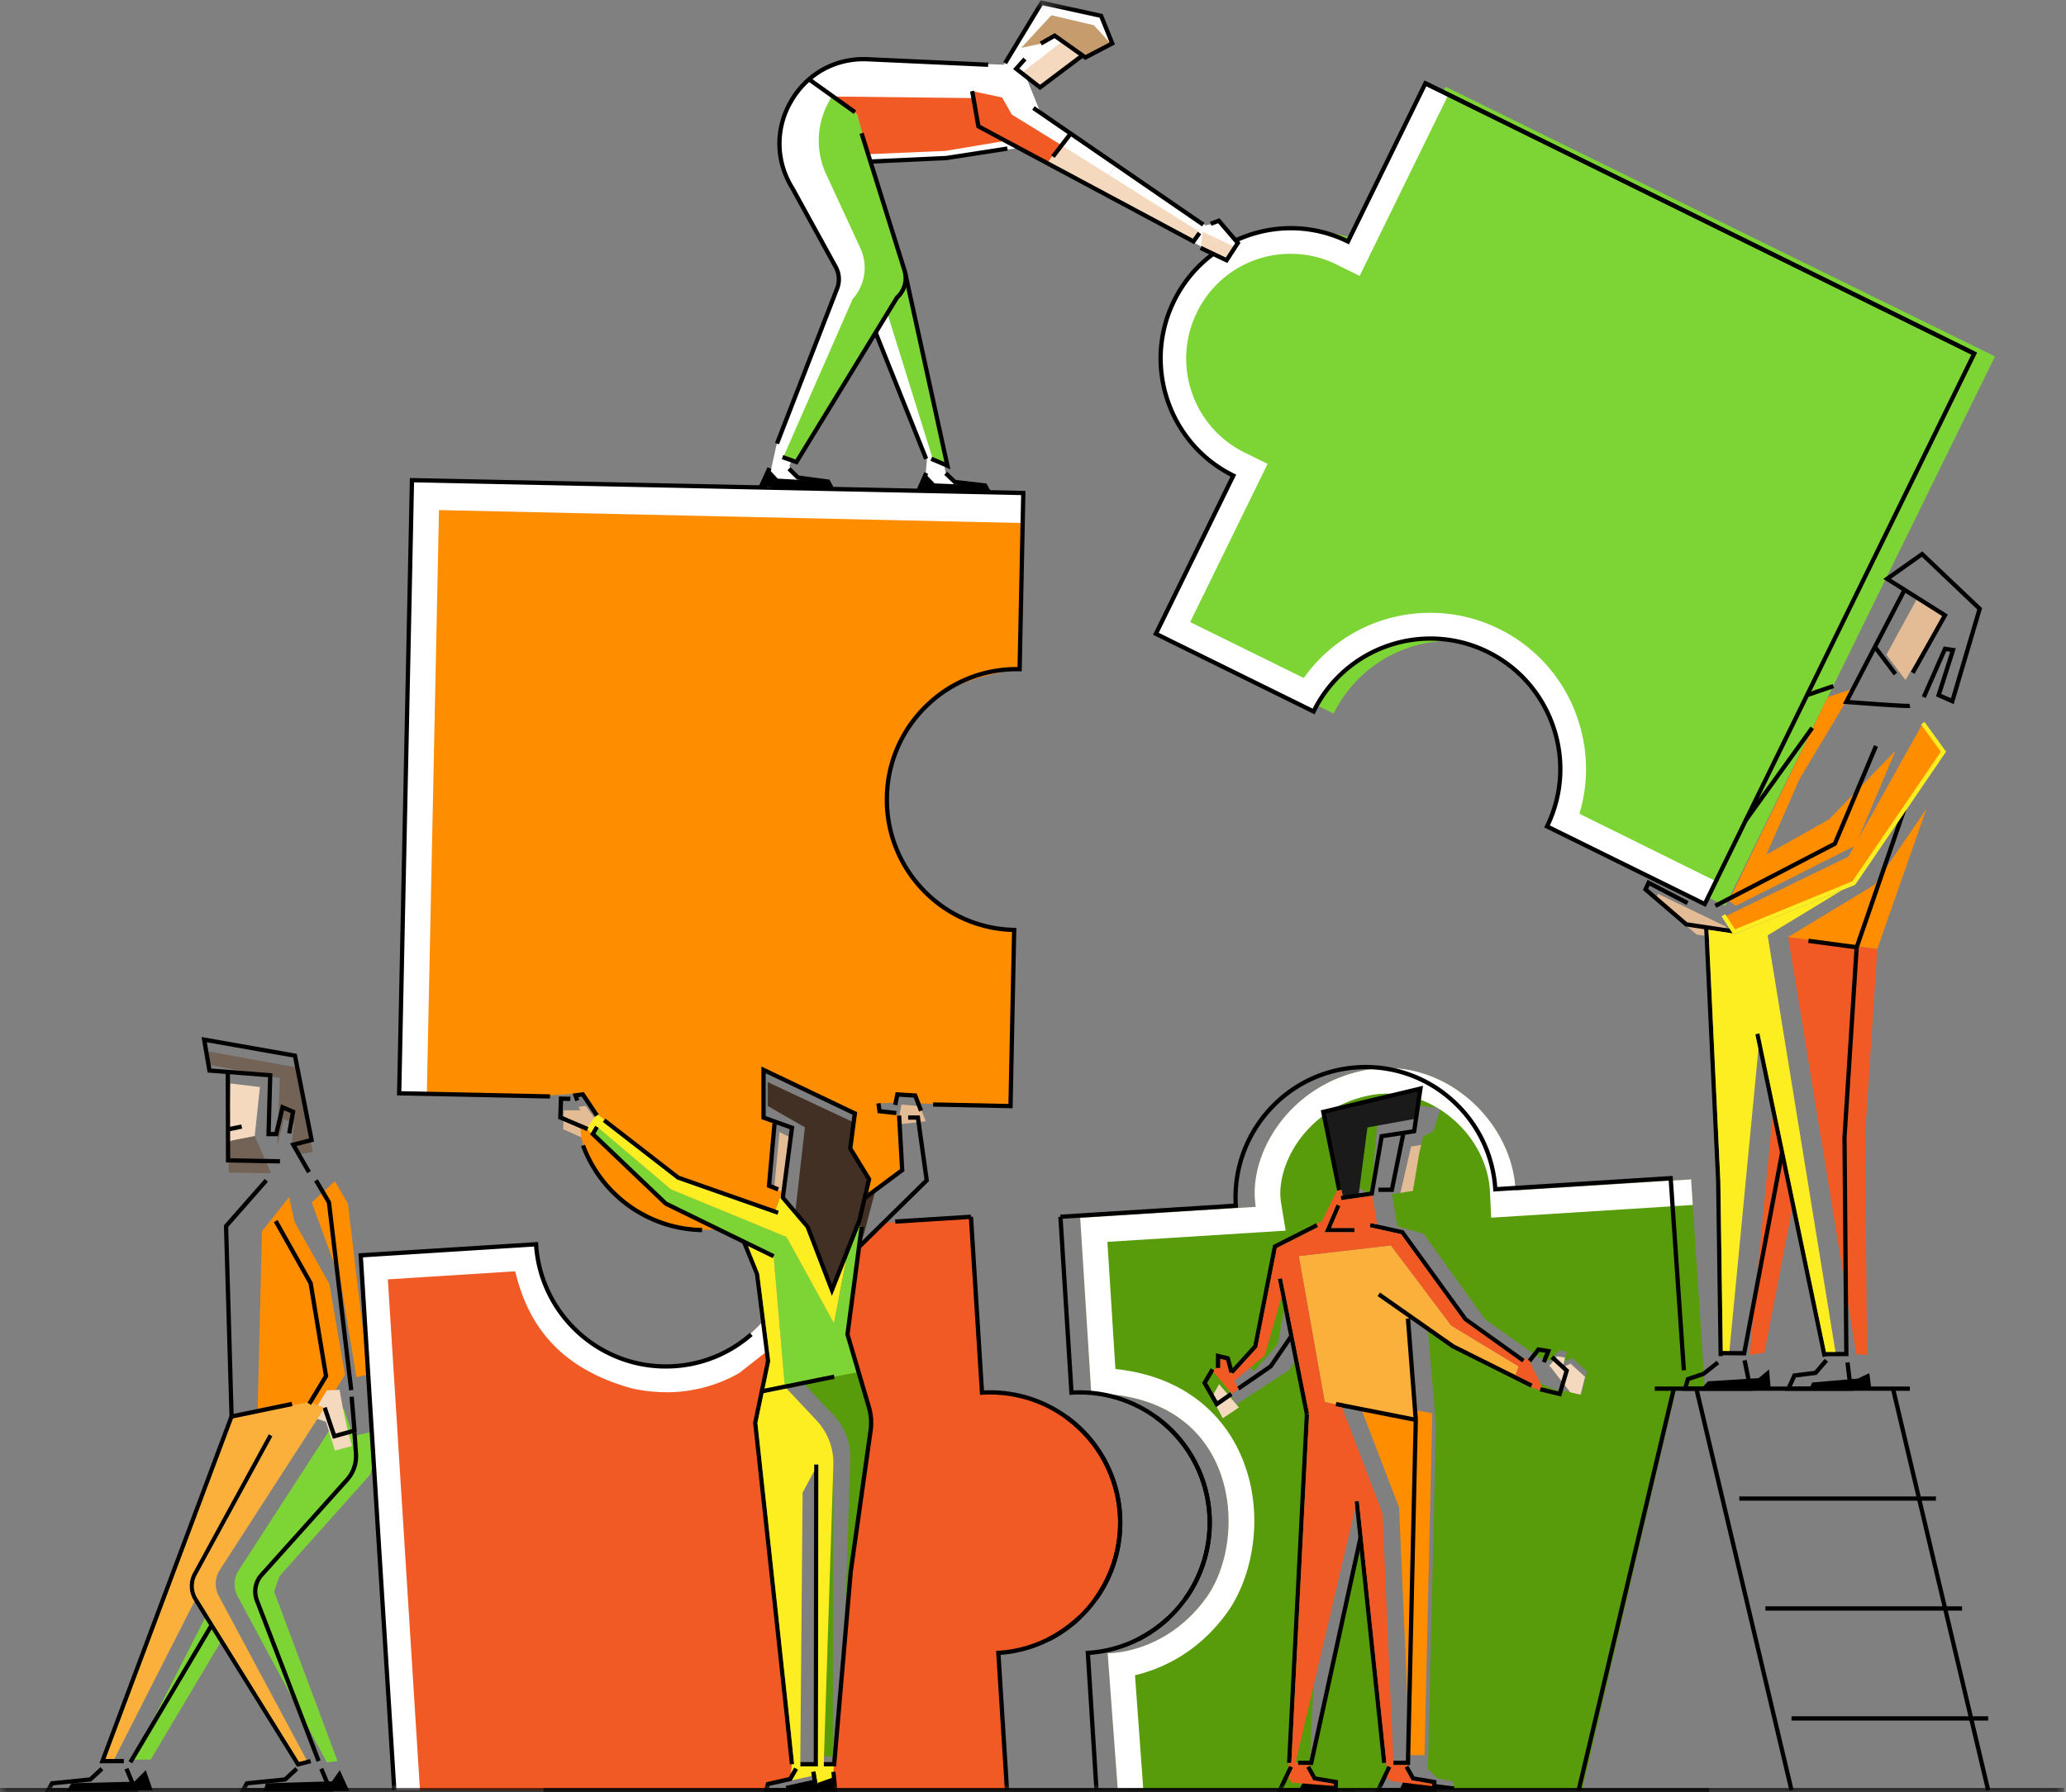 <svg xmlns="http://www.w3.org/2000/svg" xmlns:xlink="http://www.w3.org/1999/xlink" width="121" height="105" viewBox="0 0 121 105">
    <rect x="0" y="0" width="121" height="105" fill="#808080" stroke="none"/>
    <defs>
        <path id="a" d="M16.897.153c-4.533.855-6.986 4.945-6.481 7.955L.159 8.744l-.127.008.008.123.648 10.088c2.156 0 3.818.512 5.06 1.336a6.434 6.434 0 0 1 1.508 1.38c1.176 1.479 1.625 3.363 1.54 5.136a8.571 8.571 0 0 1-.068.75c-.17 1.268-.614 2.437-1.256 3.303-.021.03-.044.059-.066.088a8.343 8.343 0 0 1-.979 1.086 7.743 7.743 0 0 1-1.814 1.263c-1.608.805-2.957.77-2.957.77l.591 7.847.006.075h10.984l.015-.075.023-.105.112-.53.104-.487.072-.341.065-.308.992-19.766-.023-.166-.001-.009-.074-.522-.78-3.838-.034-.17-.1.146-1.228 1.784-1.798 1.149-.436.278-.925.59-.606-1.28-.01-.02.09-.118.363-.482.055-.073.12-.16.137-.18.136-.415.259.031.072.145.013.025.146.295.21.174.046.039.07.058 1.395-1.56 1.058-5.64 2.424-1.3.324-.175.89-1.778.105-.21.123.07h.002l.586.334.38-4.226 2.163-.993 1.294.153.094.01.024.003.133.016.032.004-.025.078-.037.117-.362 1.141-.465.223-.146.07-.002.007-.236 1.019-.367 2.154-.82.124-.284.043-.132.02.027.16.287 1.67.006.036 1.55.438 3.64 4.988 3.18 2.208.263.074.295.081.132.037.48-.603.474.077-.12.578.17-.081.28-.134.872.784-.35 1.359-1.012-.228-.013-.026-.205.02-.068.006-.471-.165-.156-.055-.112-.04-.169-.097-1.492-.869-1.5-.872-2.098-1.221-1.437-.837-.293-.17-.103-.06.01.116.01.122.487 5.743.004.055v.001l.014.163.01.123.007.076-.459 19.464v.029l-.006.14-.005.123-.002.049-.007.187.306.276.189.171.105.096.917.187.014.275.006.098.001.025.003.05h7.594l.018-.075 5.479-23.006.015-.062.006-.025.97-.082.15-.013.048-.004.485-.042.074-.006-.004-.048-.001-.028-.008-.117-.001-.01-.054-.81-.642-9.67-.099-1.488-10.383.644C25.602 3.441 22.201.03 18.206.03c-.43 0-.868.04-1.31.123"/>
        <path id="c" d="M.065.137v.001l.995 1.728.076.132.397-.034.362-.03L.277.13.241.091.13.064z"/>
        <path id="e" d="M2.456.254l-.854 3.618L.03 5.466l.18.332.075.138 1.618-1.382.977-1.725.087-.154-.47-2.594z"/>
        <path id="g" d="M2.205.014l.24 3.037-2.36 2.892L.03 6.96 2.997 3.41 2.652.014z"/>
        <path id="i" d="M.04.985l3.527 2.264-.654 1.907.482.065-.863 2.44.821.326L4.997 2.99 1.537.032z"/>
        <path id="k" d="M.002 2.748l3.936.232L1.684.1l-.172-.07z"/>
        <path id="m" d="M0 105h120.987V.022H0z"/>
    </defs>
    <g fill="none" fill-rule="evenodd">
        <g transform="translate(62.907 62)">
            <mask id="b" fill="#fff">
                <use xlink:href="#a"/>
            </mask>
            <path d="M16.897.153c-4.533.855-6.986 4.945-6.481 7.955L.159 8.744l-.127.008.008.123.648 10.088c2.156 0 3.818.512 5.06 1.336a6.434 6.434 0 0 1 1.508 1.38c1.176 1.479 1.625 3.363 1.54 5.136a8.571 8.571 0 0 1-.068.75c-.17 1.268-.614 2.437-1.256 3.303-.021.03-.044.059-.066.088a8.343 8.343 0 0 1-.979 1.086 7.743 7.743 0 0 1-1.814 1.263c-1.608.805-2.957.77-2.957.77l.591 7.847.006.075h10.984l.015-.075.023-.105.112-.53.104-.487.072-.341.065-.308.992-19.766-.023-.166-.001-.009-.074-.522-.78-3.838-.034-.17-.1.146-1.228 1.784-1.798 1.149-.436.278-.925.59-.606-1.28-.01-.02.09-.118.363-.482.055-.073.12-.16.137-.18.136-.415.259.031.072.145.013.025.146.295.21.174.046.039.07.058 1.395-1.56 1.058-5.64 2.424-1.3.324-.175.89-1.778.105-.21.123.07h.002l.586.334.38-4.226 2.163-.993 1.294.153.094.01.024.003.133.016.032.004-.025.078-.037.117-.362 1.141-.465.223-.146.07-.002.007-.236 1.019-.367 2.154-.82.124-.284.043-.132.02.027.16.287 1.67.006.036 1.55.438 3.64 4.988 3.18 2.208.263.074.295.081.132.037.48-.603.474.077-.12.578.17-.081.28-.134.872.784-.35 1.359-1.012-.228-.013-.026-.205.02-.068.006-.471-.165-.156-.055-.112-.04-.169-.097-1.492-.869-1.5-.872-2.098-1.221-1.437-.837-.293-.17-.103-.06.01.116.01.122.487 5.743.004.055v.001l.014.163.01.123.007.076-.459 19.464v.029l-.006.14-.005.123-.002.049-.007.187.306.276.189.171.105.096.917.187.014.275.006.098.001.025.003.05h7.594l.018-.075 5.479-23.006.015-.062.006-.025.97-.082.15-.013.048-.004.485-.042.074-.006-.004-.048-.001-.028-.008-.117-.001-.01-.054-.81-.642-9.67-.099-1.488-10.383.644C25.602 3.441 22.201.03 18.206.03c-.43 0-.868.04-1.31.123" mask="url(#b)"/>
        </g>
        <path fill="#F4D9BF" d="M83.112 68.186l.232-1.011-.067.032zM92.065 81.69l-.578.057.013.026.991.224.342-1.34-.853-.772-.441.212.118-.57-.464-.076-.47.595.083.023z"/>
        <path fill="#E3BB94" d="M82.645 67.163l-.726 3.146.726-.094.467-2.03.165-.978.067-.032.028-.122z"/>
        <g transform="translate(89.907 79)">
            <mask id="d" fill="#fff">
                <use xlink:href="#c"/>
            </mask>
            <path d="M.065.137v.001l.995 1.728.076.132.397-.034.362-.03L.277.13.241.091.13.064z" mask="url(#d)"/>
        </g>
        <path fill="#589B0B" d="M99.844 81.348l-.072.006-.481.042-.047.004-.15.013-.96.083-.006.025-.014.062-5.426 23.167-.018.075h-7.52l-.002-.05-.002-.025-.005-.099-.015-.276-.907-.19-.105-.095-.186-.172-.303-.279.007-.188.001-.049.005-.125.006-.14v-.03l.455-19.6-.007-.076-.01-.124-.014-.164-.004-.057-.482-5.783-.01-.122-.01-.118.102.06.29.172 1.423.843 2.078 1.23 1.485.878 1.478.875.166.098.112.04.154.055.466.166.068-.007.203-.02.013.027 1.002.23.346-1.37-.864-.788-.276.135-.169.082.12-.583-.47-.077-.476.607-.13-.037-.292-.082-.26-.074-3.15-2.224-3.605-5.022-1.534-.442-.006-.037-.285-1.682-.026-.16.13-.02.282-.043.812-.125.364-2.17.233-1.025.002-.007.145-.071.46-.225.358-1.148.037-.119.025-.078-.032-.004-.132-.016-.024-.003-.092-.01-1.282-.155-2.142 1.001-.376 4.255-.58-.335-.002-.001-.122-.07-.104.211-.881 1.79-.321.176-2.4 1.31-1.048 5.679-1.382 1.572-.07-.06-.045-.038-.208-.176-.144-.297-.013-.025-.071-.146-.257-.03-.135.416-.135.182-.119.16-.055.074-.36.486-.087.119.01.02.6 1.29.915-.595.432-.28 1.78-1.157 1.217-1.797.098-.147.034.172.773 3.864.072.526.001.009.023.167-.982 19.905-.064.31-.072.344-.102.49-.112.534-.022.105-.015.075H65.463l-.006-.075-.585-7.902s1.336.036 2.928-.775a7.664 7.664 0 0 0 1.796-1.272 8.343 8.343 0 0 0 1.035-1.182c.636-.872 1.075-2.05 1.243-3.326.034-.248.056-.501.068-.755.085-1.786-.36-3.684-1.525-5.172a6.429 6.429 0 0 0-1.493-1.39c-1.23-.83-2.876-1.346-5.011-1.346l-.641-10.158-.008-.124.125-.008 10.157-.641c-.5-3.031 1.929-7.15 6.418-8.01 4.49-.861 8.602 2.907 8.798 7.05l10.282-.648.098 1.499.636 9.736.053.817v.01l.008.118.002.028.003.049z"/>
        <path fill="#FFF" d="M66.957 104.782l-.483-6.642c1.458-.344 3.635-1.251 5.372-3.638 1.624-2.232 2.354-6.288.607-9.721-.803-1.577-2.759-4.122-7.126-4.58l-.47-7.45 10.441-.658-.27-1.638c-.353-2.142 1.462-5.57 5.22-6.292a5.413 5.413 0 0 1 1.013-.096c3.052 0 5.856 2.684 6.001 5.743l.072 1.524 11.808-.744-.098-1.499-10.282.648c-.196-4.143-4.308-7.911-8.798-7.05-4.489.86-6.917 4.979-6.418 8.01l-10.282.648.649 10.283c8.654 0 9.28 8.47 6.719 11.989-2.415 3.318-5.76 3.229-5.76 3.229l.591 7.978 1.494-.044z"/>
        <path fill="#7DD435" d="M91.794 48.523l9.248 4.541 15.801-32.184-32.18-15.803-4.541 9.25a7.624 7.624 0 0 0-6.72 13.687l-4.54 9.248 9.247 4.54a7.623 7.623 0 1 1 13.685 6.721"/>
        <path fill="#7DD435" d="M116.843 20.88L84.663 5.077l32.18 15.803zM16.366 92.34l-.311.897 3.717 9.935-.13.015-.327.035-.176.02-.073-.138-5.15-9.59a1.493 1.493 0 0 1 .062-1.518l6.06-9.356.087-.134.548 1.614.84-.175.305-.063.01.102.001.007.131 1.32-.27 1.063-5.324 5.967zM13.498 95.224l-.072.121-4.6 7.736H7.774l.017-.034 4.698-9.205.066-.13z"/>
        <path fill="#000" d="M4.18 104.469c.051-.006 3.688-.094 3.688-.094l.67-.673.404 1.173-5.03.042.268-.448zM15.568 104.472c.068 0 3.874-.118 3.874-.118l.458-.652.556 1.215h-5.008l.12-.445zM48.95 104.875h-2.834l-.053-.125-.01-.022-.044-.103.08-.017 1.426-.31 1.176-.254.122-.027.117.733zM50.06 104.875h-1.032v-.429l.834-.291.042-.015.13.61zM79.415 104.64l-.03.11-.046.172h-3.3l.054-.097.041-.075.355-.639.044-.08c.004 0 .04.046.087.107.09.118.217.292.217.292l2.453.2.125.01zM85.184 104.657l-.029.093-.007.026-.014.044-3.175.055.057-.125.31-.672.067.051.277.214 2.389.298.082.01zM100.032 80.921l2.963-.187.615-.51.086 1.075H99.69zM106.134 80.99l2.669-.229.678-.32.117.919-3.648.035z"/>
        <path fill="#F15A24" d="M105.557 67.715l-.038.195-2.18 11.333-.869.134.018-.184 1.7-17.647.05-.522 1.292 6.556zM109.235 66.396l.11 12.976-.626-.043-.013-.08-3.979-24.355 2.397.32 2.7.361.125.017z"/>
        <path fill="#FF8D00" d="M112.826 47.387l-.041.118-.12.337-2.716 7.75-.125-.017-2.7-.361-2.397-.32 4.371-2.647.686-.415 2.7-3.945.268-.393zM101.662 53.064l7.007-3.526 2.347-5.562L107.123 48l-3.67 2.065 1.946-4.443 3.184-5.303-1.542.527-5.787 11.919zM18.259 70.441l1.356-1.242.762 1.305 1.19 10.008-.69.172-.924-5.603zM20.205 80.536l-1.035 1.658-.043.008-.898.164-3.147.57.003-.128.259-10.684 1.59-1.996.322 1.468 2.03 3.607z"/>
        <g transform="translate(72.907 76)">
            <mask id="f" fill="#fff">
                <use xlink:href="#e"/>
            </mask>
            <path d="M2.456.254l-.854 3.618L.03 5.466l.18.332.075.138 1.618-1.382.977-1.725.087-.154-.47-2.594z" mask="url(#f)"/>
        </g>
        <g>
            <path fill="#FF8D00" d="M80.654 89.708l-.084.386-2.803 12.725h-.917l3.496-14.835.087-.37z"/>
            <path fill="#FF8D00" d="M83.886 82.791l-.002.083-.005.199-.447 19.578v.029l-.004.14h-.854l-.634-14.507-2.368-6.167-.044-.114-.01-.024 3.7.663.536.097.101.018z"/>
            <path fill="#589B0B" d="M52.011 82.84l-.008.067-1.126 8.363-.027.327v.008l-.94 11.329-.086-.005-.585-.03h-.001v-.027l.004-.099L49.8 85.5a3.63 3.63 0 0 0-.991-2.61l-1.746-1.846-.1-.107 2.887-.573 1.303-.258.123-.025.378 1.277.13.437.04.189.187.856z"/>
            <path fill="#589B0B" d="M48.801 85.609l-.026 17.29h-.91v-.126L48 87.103l.675-1.261z"/>
        </g>
        <g transform="translate(51.907 66)">
            <mask id="h" fill="#fff">
                <use xlink:href="#g"/>
            </mask>
            <path d="M2.205.014l.24 3.037-2.36 2.892L.03 6.96 2.997 3.41 2.652.014z" mask="url(#h)"/>
        </g>
        <path d="M104.907 100h11v-1h-11zM104.907 95h11v-1h-11zM101.907 88h11v-1h-11zM96.907 82h15v-1h-15z"/>
        <g>
            <path fill="#E3BB94" d="M111.597 39.836l2.27-3.82-1.567-.99-1.82 3.329zM45.287 70.185l.364-3.87.603.306-.426 3.781z"/>
            <path fill="#F4D9BF" d="M13.39 66.856l1.528-.299.304-2.876-1.73-.209z"/>
            <path fill="#E3BB94" d="M97.105 52.363l3.97 1.914.47.809-2.182-.34-2.404-2.065z"/>
            <path fill="#F4D9BF" d="M72.56 82.45l-.032.022-.913.613-.65-1.22.047-.083.079-.141.309-.552.052.062.035.04z"/>
            <path fill="#E3BB94" d="M35.146 65.94l-.113.159-.428.606-.057.08-.037.052-.308-.138-1.219-.548.039-1.109h.98l-.127-.194.428-.062zM52.595 65.871c-.006 0 .196-1.163.196-1.163l1.078.086.352.892-1.626.185z"/>
            <path fill="#F4D9BF" d="M20.609 84.715l-.123.032-.869.232-.527-1.686-.738-.258-.123-.044.906-1.539.166-.006.54-.024.05-.002a30.73 30.73 0 0 0 .685 3.174l.033.12"/>
            <path fill="#736357" d="M14.918 66.557l.962 2.176-2.484-.045-.006-1.744.219-.133zM17.375 67.645l-.293-.65.143-1.18-.6-.256-.392 1.573.157-3.973-4.267-.805-.137-.8 5.358.977.975 4.953z"/>
            <path fill="#423024" d="M47.56 72.604l-1.027-1.203.607-5.362-2.178-1.245v-1.403l5.336 2.502-.216 2.04 1.157 1.916-.644 2.452-1.568 3.996z"/>
        </g>
        <g transform="translate(111.907 33)">
            <mask id="j" fill="#fff">
                <use xlink:href="#i"/>
            </mask>
            <path d="M.04.985l3.527 2.264-.654 1.907.482.065-.863 2.44.821.326L4.997 2.99 1.537.032z" mask="url(#j)"/>
        </g>
        <g transform="translate(108.907 38)">
            <mask id="l" fill="#fff">
                <use xlink:href="#k"/>
            </mask>
            <path d="M.002 2.748l3.936.232L1.684.1l-.172-.07z" mask="url(#l)"/>
        </g>
        <g transform="translate(-.093)">
            <path fill="#FBB03B" d="M89.037 80.049l-.179.512-.042.12-.969-.484-2.65-1.323-2.33-1.633-.292-.205.002.033.01.127.002.046.418 5.808.005.055-.031-.006-.102-.02-.538-.107.002.012.013.121-3.705-.765-.322-.066-.65-.135-1.52-8.555 5.396-.624 3.53 4.691z"/>
            <path fill="#FF8D00" d="M101.08 53.714l7.262-3.527 4.365-7.821 1.208 1.672-5.246 7.69-7.009 2.868z"/>
            <path fill="#7DD435" d="M50.562 71.862l-.129.98-.027.2-.68 5.142.652 2.192-.124.024-1.305.252-2.888.586-.011-.126-.648-7.517-1.569-.767-.167-.081-1.488-.728h-.001l-3.129-1.53-4.24-4.06.25-.422.003.001.094.08 4.232 3.59 6.765 2.786 2.783 5.052.728-3.745.063-.325.505-1.44.003-.008.074-.211.008.002.113.034.129.039h.002z"/>
            <path fill="#F15A24" d="M46.476 103.354l-.067.545-.04.318-1.298.297-.028.093-.036.12-.006.023-.037.125H23.187l-.008-.125-1.961-31.208 10.27-.65c.477 3.114 1.647 5.8 6.03 6.995 2.18.443 4.47.065 6.53-1.764.211-.186.42-.388.624-.606l.037-.038.364 2.208-.345 1.693-.023.112-.378 1.856 2.15 20.006zM65.684 89.51a8.016 8.016 0 0 1-.773 3.084c-.188.394-.41.757-.657 1.093a7.242 7.242 0 0 1-.981 1.082 8.418 8.418 0 0 1-1.807 1.24c-1.099.562-2.18.823-2.902.823l.497 7.918.008.125H49.01l-.013-.125-.096-.956.018-.315.006-.094.007-.14 1.019-11.264v-.008l1.163-8.706-.009-.046-.178-.929-.17-.63-.96-3.546.609-4.994.038-.04.096-.1 1.293-1.341.192-.014.502-.036 4.362-.31v.005l.009.124.708 10.174s2.393-.463 4.945 1.434c.188.139.376.29.565.457a7.5 7.5 0 0 1 2.568 6.034"/>
            <path fill="#FF8D00" d="M59.954 28.922l-.024 1.717-.121 8.564c-.364.052-.716.11-1.057.177-.83.162-1.593.375-2.284.656-2.445.99-3.989 2.827-4.416 6.306-.6 4.869 4.185 8.135 7.438 8.135L59.275 64.8l-4.53-.136-.74-.023-.135-.004-.211-.52H52.65l-.097.478-.062.002-.066.003-.759.032-.12.005h-.005l.05.364.987.3.174.051.175 3.128-2.038 1.59h-.001l.024-.173.073-.532.037-.275.004-.027-1.129-1.833.332-2.044-5.5-2.508.082 2.795.675.24h.001l-.003.026-.01.086-.001.016-.402 3.56.065.034.244.128.279.145.2.105.05.026-.082.216-.305.81-.026.07-5.73-1.981-3.844-3.02v-.002l-.18-.141-.25-.196-.366-.288-.067-.053-.819-1.222-.608.045-1.322.097-.074.005-7.145-.107-1.62-.024.75-35.917 35.733.792z"/>
            <path fill="#FF8D00" d="M42.177 72.019l-.257.015h-.001c-.24.01-.476.013-.705.007-4.025-.115-6.333-2.83-6.952-4.947a3.952 3.952 0 0 1-.17-.992l-.002-.096h.304l.07.085.045.054.188.228.033.04 4.318 4.076 3.129 1.53z"/>
            <path fill="#589B0B" d="M81.382 103.682l-.508 1.061-.02.006-.142.043-.112.033-2.143.096h-.028l-.032-.172-.065-.353-1.246-.212-.355-.635.06-.105.025-.045.072-.125 2.805-12.815.085-.389.041.393 1.346 12.516.088.286.074.24z"/>
            <path fill="#1A1A1A" d="M83.285 63.771l-.163 1.055-.002.01-.108.7-.116.02-2.717.492-.502 3.86-.017.129-.897.129-.029-.124-.095-.41-.01-.045-1.033-4.45 3.995-.96z"/>
            <path fill="#FFF" d="M115.72 20.715L83.575 4.881l32.145 15.834zM92.489 42.092a9.074 9.074 0 0 0-4.608-5.254 9.008 9.008 0 0 0-4.012-.937 9.043 9.043 0 0 0-7.417 3.818l-6.654-3.278 4.536-9.267-1.346-.663a6.085 6.085 0 0 1-3.092-3.524 6.11 6.11 0 0 1 .298-4.685 6.079 6.079 0 0 1 5.494-3.433c.937 0 1.842.212 2.69.63l1.346.663 4.536-9.267c.003.002.664-1.35.664-1.35l-1.35-.664-4.535 9.267c-3.775-1.86-8.338-.297-10.191 3.49-1.854 3.787-.296 8.364 3.479 10.224l-4.536 9.267 9.237 4.55c1.854-3.787 6.417-5.35 10.191-3.49 3.775 1.86 5.333 6.437 3.48 10.223l9.237 4.55.655-1.337-7.995-3.954a9.102 9.102 0 0 0-.107-5.58M35.741 65.79l.182.142-.1-.148zM59.93 30.639l.024-1.717-35.733-.792-.75 35.917 1.62.024.713-34.189zM24.69 104.875l-1.881-29.926 7.459-.472c.65 2.716 2.22 5.598 6.857 6.863l.047.013.049.01a9.708 9.708 0 0 0 1.923.198 8.534 8.534 0 0 0 4.246-1.126l1.583-1.243-.264-1.713c-2.223 2.382-4.776 2.9-7.19 2.409-4.384-1.196-5.554-3.882-6.03-6.996l-10.271.65 1.97 31.333h1.502z"/>
            <path fill="#000" d="M67.717 83.121a7.478 7.478 0 0 0-4.862-1.411l-.125.008-.655-10.429.25-.016.64 10.18a7.74 7.74 0 0 1 4.9 1.465l-.148.203zM111.842 41.478c-.603 0-2.88-.175-3.626-.234l-.189-.015 3.5-6.734.222.117-3.325 6.397c1.339.104 3.332.244 3.499.217l.054.245a.788.788 0 0 1-.135.007"/>
            <path fill="#000" d="M114.515 41.249l-1.034-.457.831-2.61-.23-.034-1.204 2.743-.229-.101 1.281-2.918.71.106-.852 2.676.568.25 1.54-5.2-3.242-3.082-1.812 1.282 3.329 2.099-1.946 3.471-.218-.123 1.83-3.263-3.446-2.173 2.286-1.616 3.502 3.328zM111.003 39.566l-1.203-1.593.2-.151 1.202 1.593zM111.752 47.422l-.005.016-2.79 8.082-.712 11.11.11 12.817-1.286.004h-.141l-.002-.25h.11l.556-.002.51-.002-.106-12.574.705-11.02.008-.125v-.008l.04-.113 2.461-7.132.156-.45.15-.435.117.041.033.011z"/>
            <path fill="#000" d="M107.087 79.447l-.018.004-.227.048-2.367-11.34-.066-.322-.067-.318-1.264-6.058-.182-.873.244-.052 3.895 18.664zM100.997 79.441l-.251.004-.147-10.263-.694-14.746-.004-.09.149-.008.1-.005v.02l.007.12.692 14.702.143 9.964.004.252z"/>
            <path fill="#000" d="M104.592 67.54l-.117.618-2.126 11.247-1.353-.014-.14-.002.004-.251.132.001.389.004.762.008 2.199-11.632.005-.026.073.014zM102.76 81.475h-4.142l.232-.782.964-.325.817-.651.155.196-.872.686-.861.29-.1.335h3.501l-.308-1.51.245-.05zM108.624 81.475h-3.98l.457-1.009 1.261-.16.604-.699.19.165-.667.772-1.218.154-.239.526h3.31l-.171-1.394.248-.03zM101.713 54.45l-.019.133-.017.116-.11-.016-1.41-.21-.252-.037-1.104-.165-2.487-2.133.274-.596 2.397 1.25-.058.112-.057.11-2.164-1.128-.086.185 2.288 1.963 2.025.3.451.068.164.024zM116.412 104.904l-5.573-23.526.244-.058 5.572 23.526z"/>
            <path fill="#000" d="M104.896 104.904l-5.573-23.526.244-.058 5.572 23.526zM92.673 104.904l-.243-.058 5.572-23.526.244.058z"/>
            <mask id="n" fill="#fff">
                <use xlink:href="#m"/>
            </mask>
            <path fill="#000" d="M97.01 81.475h14.937v-.251H97.011zM101.96 87.914h11.516v-.25H101.96zM103.489 94.354h11.516v-.25h-11.516zM105.018 100.794h11.516v-.25h-11.516zM16.488 68.16l-3.162-.059-.016-5.417h.25l.015 5.171 2.918.053z" mask="url(#n)"/>
            <path fill="#000" d="M18.082 68.73l-1.003-1.75 1.117-.288-.934-4.74-5.058-.893.264 1.538 3.58.278-.098 3.435h.221l.383-1.615.841.358-.24 1.366-.246-.044.205-1.17-.385-.163-.36 1.52h-.676l.098-3.456-3.537-.275-.357-2.081 5.577.985 1.013 5.141-1.027.265.838 1.464zM13.47 66.285l-.05-.246.804-.165.05.246zM20.99 83.9l-.142.04-.038.01-.077.022-1.14.315-.572-1.691-.032-.094.118-.04.12-.04.527 1.56.831-.23.137-.038-.16-1.88.25-.02zM18.317 103.29l-.822.213-.047-.078-4.958-7.98-.074-.119-.074-.12-.861-1.386-.04-.065a1.6 1.6 0 0 1-.046-1.606l4.436-8.13.22.12-4.437 8.13a1.35 1.35 0 0 0 .038 1.354l5.959 9.592.439-.114.205-.053.043.17.02.072z" mask="url(#n)"/>
            <path fill="#000" d="M18.638 103.214l-3.615-9.408a1.605 1.605 0 0 1 .225-1.546l5.079-5.658a1.94 1.94 0 0 0 .489-1.422l-.085-1.232.25-.017.084 1.232a2.192 2.192 0 0 1-.553 1.607l-5.072 5.65a1.35 1.35 0 0 0-.184 1.296l3.616 9.408-.234.09zM19.626 105h-5.52l.373-.647 2.257-.228.652-.601.17.185-.714.657-2.212.223-.092.16h4.71l-.457-1.084.23-.098zM8.216 105h-5.52l.373-.647 2.257-.228.652-.601.17.185-.714.657-2.212.223-.092.16h4.71l-.457-1.084.23-.098zM13.75 83.088l-7.474 19.955h1.07v.252H5.914l.064-.17 7.552-20.166.01-.024.233.088zM7.833 103.302l-.215-.128 4.762-8.034.215.129zM20.54 81.456l-1.302-10.979-.747-1.264.215-.128.774 1.31 1.308 11.03zM19.319 80.642l-.944 1.563-.065.107-.213-.13.014-.025.946-1.565-.891-5.376-2.034-3.624.11-.06v-.002l.108-.06 2.055 3.66.912 5.5z" mask="url(#n)"/>
            <path fill="#FBB03B" d="M12.968 91.97a1.5 1.5 0 0 0-.063 1.522l5.145 9.609-.44.114-5.958-9.592a1.35 1.35 0 0 1-.038-1.353l4.437-8.13-.22-.121-4.436 8.13a1.6 1.6 0 0 0 .045 1.606l.04.065-4.692 9.223h-.512l7.474-19.955 3.474-.719-.01-.048.897-.164-.014.024.213.13.065-.106.732.257-.118.04.032.094-6.053 9.374z" mask="url(#n)"/>
            <path fill="#000" d="M17.224 82.37l-3.474.718-.214.044-.005-.173-.325-11.174 2.39-2.72.188.166-2.325 2.646.318 10.949.296-.061 3.1-.641.04.197zM59.397 64.926l-4.656-.097.005-.25 4.407.092.21-10.072a7.676 7.676 0 0 1-5.3-2.385 7.727 7.727 0 0 1-2.151-5.536 7.724 7.724 0 0 1 2.38-5.442 7.65 7.65 0 0 1 5.395-2.16l.21-10.072-35.554-.746-.744 35.666 8.712.183-.005.25-8.962-.187.754-36.168 36.054.757-.22 10.572-.126-.003a7.43 7.43 0 0 0-5.34 2.09 7.476 7.476 0 0 0-2.304 5.265 7.476 7.476 0 0 0 2.082 5.357 7.43 7.43 0 0 0 5.249 2.312l.125.002-.22 10.572zM41.211 72.185a7.705 7.705 0 0 1-7.088-5.04l.234-.087a7.456 7.456 0 0 0 6.86 4.876l-.006.251zM90.865 48.355l9.014 4.44 15.673-32.023L83.632 5.05l-4.536 9.267-.112-.055c-3.707-1.826-8.204-.286-10.024 3.433-1.82 3.718-.285 8.23 3.422 10.055l.112.055-4.536 9.267 9.014 4.44c1.916-3.761 6.51-5.303 10.303-3.435 3.793 1.869 5.385 6.458 3.59 10.279zm9.128 4.775l-9.462-4.66.055-.113c1.82-3.719.285-8.23-3.422-10.056-3.707-1.826-8.203-.285-10.023 3.433l-.056.113-9.462-4.661 4.537-9.268c-3.75-1.922-5.287-6.53-3.425-10.335 1.863-3.805 6.438-5.403 10.246-3.602l4.537-9.268.112.056 32.257 15.889-.055.112-15.839 32.36z" mask="url(#n)"/>
            <path fill="#000" d="M115.665 20.828L83.519 4.994l.11-.225 32.146 15.834zM64.355 93.76l-.203-.147a7.526 7.526 0 0 0 1.35-3.357l.248.035a7.784 7.784 0 0 1-1.395 3.47M65.819 89.514l-.25-.01a7.5 7.5 0 0 0-3.093-6.384l.146-.202a7.75 7.75 0 0 1 3.197 6.596" mask="url(#n)"/>
            <path fill="#000" d="M65.75 90.29l-.248-.034c.035-.247.058-.5.067-.751l.25.01c-.01.26-.033.52-.069.776M61.54 96.158l-.111-.225a7.483 7.483 0 0 0 1.774-1.24l.17.184a7.734 7.734 0 0 1-1.833 1.28" mask="url(#n)"/>
            <path fill="#000" d="M64.355 93.76l-.203-.147a7.526 7.526 0 0 0 1.35-3.357l.248.035a7.784 7.784 0 0 1-1.395 3.47M65.819 89.514l-.25-.01a7.5 7.5 0 0 0-3.093-6.384l.146-.202a7.75 7.75 0 0 1 3.197 6.596" mask="url(#n)"/>
            <path fill="#000" d="M65.75 90.29l-.248-.034c.035-.247.058-.5.067-.751l.25.01c-.01.26-.033.52-.069.776M61.54 96.158l-.111-.225a7.483 7.483 0 0 0 1.774-1.24l.17.184a7.734 7.734 0 0 1-1.833 1.28M62.476 83.121a7.478 7.478 0 0 0-4.863-1.411l-.124.008-.656-10.429.25-.016.64 10.18a7.74 7.74 0 0 1 4.9 1.465l-.147.203z" mask="url(#n)"/>
            <path fill="#000" d="M63.374 94.877l-.171-.183c.35-.328.669-.692.95-1.081l.202.147a7.82 7.82 0 0 1-.981 1.117M58.945 104.882l-.514-8.168.125-.008a7.42 7.42 0 0 0 2.873-.773l.111.225a7.668 7.668 0 0 1-2.844.79l.498 7.919-.25.015zM69.597 93.76l-.203-.147a7.526 7.526 0 0 0 1.35-3.357l.248.035a7.784 7.784 0 0 1-1.395 3.47M71.06 89.514l-.25-.01a7.5 7.5 0 0 0-3.093-6.384l.147-.202a7.751 7.751 0 0 1 3.197 6.596" mask="url(#n)"/>
            <path fill="#000" d="M70.992 90.29l-.248-.034c.035-.248.057-.501.067-.751l.25.01c-.01.258-.033.52-.07.776M66.782 96.158l-.112-.225a7.483 7.483 0 0 0 1.775-1.24l.17.184a7.734 7.734 0 0 1-1.833 1.28M98.587 80.284l-.763-11.13-10.272.65-.007-.126a7.473 7.473 0 0 0-2.523-5.163 7.424 7.424 0 0 0-5.423-1.863c-4.122.261-7.263 3.837-7.004 7.972l.008.125-10.395.657-.016-.25 10.147-.642c-.198-4.22 3.027-7.845 7.244-8.112a7.673 7.673 0 0 1 5.604 1.924 7.72 7.72 0 0 1 2.598 5.211l10.271-.65.009.125.772 11.254-.25.018z" mask="url(#n)"/>
            <path fill="#000" d="M69.597 93.76l-.203-.147a7.526 7.526 0 0 0 1.35-3.357l.248.035a7.784 7.784 0 0 1-1.395 3.47M71.06 89.514l-.25-.01a7.5 7.5 0 0 0-3.093-6.384l.147-.202a7.751 7.751 0 0 1 3.197 6.596" mask="url(#n)"/>
            <path fill="#000" d="M70.992 90.29l-.248-.034c.035-.248.057-.501.067-.751l.25.01c-.01.258-.033.52-.07.776M66.782 96.158l-.112-.225a7.483 7.483 0 0 0 1.775-1.24l.17.184a7.734 7.734 0 0 1-1.833 1.28M23.062 104.883l-1.977-31.459 10.52-.665.008.125c.26 4.135 3.82 7.288 7.946 7.026a7.407 7.407 0 0 0 4.45-1.834l.164.189a7.654 7.654 0 0 1-4.598 1.895c-4.216.264-7.87-2.924-8.202-7.135l-10.022.634 1.96 31.208-.249.016zM52.534 71.687l-.016-.25 4.432-.281.016.25z" mask="url(#n)"/>
            <path fill="#000" d="M68.616 94.877l-.171-.183c.349-.328.668-.692.95-1.081l.202.147a7.82 7.82 0 0 1-.981 1.117M64.186 104.882l-.513-8.168.125-.008a7.42 7.42 0 0 0 2.872-.773l.112.225a7.668 7.668 0 0 1-2.844.79l.498 7.919-.25.015z" mask="url(#n)"/>
            <path fill="#000" d="M31.929 105H64.31v-.25H31.93zM64.311 105h35.882v-.25H64.311z" mask="url(#n)"/>
            <path fill="#000" d="M0 105h120.987v-.25H0z" mask="url(#n)"/>
            <path fill="#000" d="M78.457 104.29v.71H74.85l.084-.175.036-.075.542-1.132.085-.178.225.109-.28.587-.244.508-.05.106h2.96v-.248l-1.203-.204-.414-.743.2-.111.018-.01.356.637zM84.22 104.29v.71h-3.608l.1-.208.02-.042.595-1.244.032-.066.225.109-.277.579-.297.622h2.96v-.248l-1.202-.204-.415-.743.192-.107.026-.014.27.482.086.155.1.017zM76.762 82.85l-1.041 20.43-.137-.007-.112-.006 1.04-20.414v-.015l.093.005.034.002zM79.9 90.097l-.08.366-.086.391-2.746 12.545h-.87v-.251h.67l2.863-13.085.004-.02z" mask="url(#n)"/>
            <path fill="#000" d="M81.29 103.26l-.037.005-.212.022-1.307-12.433-.041-.395-.042-.396-.182-1.73-.04-.377.25-.026zM83.136 83.169l-.46 20.23h-.977v-.251h.732l.453-19.867.003-.105-.008-.095v-.002l-.004-.055-.447-5.77.067-.005.094-.007.056-.004.033-.003.003.027z" mask="url(#n)"/>
            <path fill="#000" d="M89.858 81.06l-.103.208-.008.017-.146-.073-.278-.138-4.198-2.097-2.444-1.715-.036-.024-.058-.042-.102-.07-1.711-1.2.143-.205 3.371 2.364.973.681 1.103.551 2.494 1.244zM89.394 79.616l-.145.205-3.426-2.456-3.676-5.065-1.836-.408.054-.245.386.086 1.542.342 3.72 5.127 3.284 2.345zM77.293 71.882l-2.419 1.226-1.143 5.825-1.41 1.553-.092-.084-.093-.084.127-.14.026-.029 1.21-1.334 1.154-5.876 2.528-1.28.02.04zM75.83 78.343l-.069.1-.1.145-1.058 1.547-1.918 1.318-.05-.075-.09-.133.038-.026 1.84-1.265 1.17-1.71.03-.043.104.071z" mask="url(#n)"/>
            <path fill="#000" d="M76.76 82.82l-.12.025-.034.006-.09.018-.004-.016-.85-4.265-.034-.17-.035-.173-.45-2.258-.21-1.059.245-.049zM83.436 63.606l-.182 1.237-.01.07-.02.13-.197 1.337-.632.097-.135.02-.018.003-.111.017-.606.093-.402.062-.552 3.195-.029.17-.075.011-1.822.26-.035-.248.124-.018.944-.135.649-.092.58-3.364 1.9-.29.09-.605.109-.743.006-.04.123-.837-1.303.313-4.09.982.888 4.357.008.043.016.076-.245.05-.006-.028-.954-4.685 3.875-.931z" mask="url(#n)"/>
            <path fill="#000" d="M81.713 69.824h-.892v-.25h.688l.658-3.233.245.05zM83.036 83.055l-.026.134-.015.076-.007.037-.104-.02-4.19-.827-.386-.076.021-.105.028-.142 4.518.892.102.02.03.006zM79.42 71.936v.25h-1.749l.699-1.628.23.1-.549 1.278zM91.993 80.253l-.466 1.56-1.257-.307.019-.079.04-.164.103.025.365.089.559.137.352-1.182-.804-.737.084-.093.085-.092zM90.951 79.055l-.239.582-.086.21-.231-.096.205-.5-.353-.058-.417.533-.065.083-.098-.077-.098-.078.02-.025.552-.707zM72.278 81.767l-.964.67-.815-1.423.502-.857.18.106.035.02-.055.094-.373.638.607 1.06.741-.515.06.088.008.01z" mask="url(#n)"/>
            <path fill="#F15A24" d="M79.42 72.187h-1.749l.699-1.63.23.1-.549 1.28h1.37v.25zm10.247 7.545l-.098-.078.02-.025-.292-.082.097.07-.145.204-3.426-2.456-3.676-5.065-1.836-.408.054-.245.386.086-.284-1.685-1.822.26-.035-.248.124-.018-.096-.41.016.075-.245.05-.006-.028-.88 1.794-.321.176.091.183-2.419 1.226-1.143 5.825-1.41 1.553-.093-.084-.12.033-.198-.73-.012-.026-.343-.082-.005.54-.25-.002v-.032l-.118.16.034.02-.055.094 1.067 1.25-.032.02.008.012.43-.28-.09-.134.04-.026-.207-.313L74.17 79.4l.974-3.414-.212-1.059.246-.049 1.583 7.94-.122.026.123.006-1.041 20.429-.137-.007-.072.345.085-.178.225.109-.28.587.216.293 2.45.2v-.127l-1.203-.204-.414-.743.2-.111.025-.045h-.698v-.125h-.147l3.498-14.94-.04-.378.25-.026 1.61 15.33-.036.005.074.24.032-.065.225.109-.277.579.277.214 2.386.299v-.139l-1.202-.204-.415-.743.192-.107.001-.049H81.7v-.125l-.635-14.608-2.37-6.211-.386-.076.021-.105-.65-.135-1.52-8.555 5.396-.624 3.53 4.691 3.952 2.398-.179.512 1 .5-.103.207.466.166.068-.007.04-.164.103.025-.765-1.556z" mask="url(#n)"/>
            <path fill="#000" d="M72.35 80.37l-.121.032-.121.033-.198-.73-.006-.024-.006-.002-.343-.082-.005.54-.25-.002v-.032l.008-.825.797.193.184.678.019.068z" mask="url(#n)"/>
            <path fill="#FCEE21" d="M103.618 54.796l3.974 24.403-.557.001-3.895-18.664-.244.052.182.873-1.697 17.682-.389-.004-.143-9.964-.692-14.702 1.41.21.044.069 6.373-2.608z" mask="url(#n)"/>
            <path fill="#FCEE21" d="M114.068 44.036l-2.32 3.402-.2.292-.338.495-2.46 3.605-.766.314-6.373 2.608-.044-.069-.183-.281-.465-.717.21-.138.07.11.51.784 6.878-2.815 5.175-7.586-1.122-1.554-.034-.047.1-.073.102-.073z" mask="url(#n)"/>
            <path fill="#000" d="M100.613 53.177l-.115-.223 6.96-3.615 2.392-5.687.23.097-2.428 5.771-.04.02zM105.969 40.839l-.08-.238 1.54-.527.08.237zM102.447 48.114l-.203-.147 3.885-5.402.203.147zM50.494 73.133l-.175-.18 3.917-3.85-.491-3.509h-.464v-.25h.681l.54 3.85-.046.044z" mask="url(#n)"/>
            <path fill="#000" d="M50.808 70.285l-.15-.201 2.145-1.596-.175-3.13.25-.014.182 3.265zM45.456 73.482l-.054.113-.055.113-1.443-.705-.337-.164-1.647-.805h-.001l-2.903-1.418-4.366-4.164.047-.079.254-.43.108.064.002.001.105.062-.01.017-.189.32 4.193 4z" mask="url(#n)"/>
            <path fill="#000" d="M46.602 103.354h-.126l-.124.003v-.003c-.03-.42-2.128-19.797-2.15-19.993l-.002-.02.753-3.611-.06-.474-.22-1.739-.364-2.862-.742-1.816-.018-.045.117-.047.115-.047.052.128.071.175.651 1.604.65 5.133-.004.02-.33 1.591-.056.268-.362 1.735c.23 2.125 2.15 19.836 2.15 20M45.712 70.93l-.083.238-5.879-2.066-.016-.012-4.342-3.365.1-.13.053-.069 4.326 3.353 5.651 1.985zM45.624 69.795l-.624-.25.331-3.734.249.023-.314 3.547.451.18z" mask="url(#n)"/>
            <path fill="#000" d="M46.614 65.981l-1.678-.597v-2.51l5.087 2.43-.263 2.002 1.099 1.8-.55 2.341-1.492 3.79-1.31-3.42L46.39 70.5l-.32-.377.544-4.143zm3.406 1.27l.275-2.096-5.61-2.677v3.083l.724.257.064.022.001.001.102.036.504.18.26.092-.481 3.663-.032.242-.02.148 1.475 1.726 1.531 4 .85-2.157.766-1.948.115-.293.3-1.273.045-.188.044-.19.193-.816-1.106-1.812zM51.206 83.818l-1.165 8.283-.977 11.378h-.725v-.251h.496l.958-11.156 1.165-8.289c.063-.444.03-.887-.096-1.316l-.608-2.067-.652-2.219.003-.026.833-6.31.122.017h.002l.124.017-.108.82-.027.199-.011.084-.015.12-.67 5.06 1.247 4.234c.137.464.172.943.104 1.422M48.026 85.792l-.027 17.687h-1.035v-.251h.786l.025-17.05.001-.386z" mask="url(#n)"/>
            <path fill="#FCEE21" d="M45.201 79.76l.005-.02-.651-5.133-.65-1.604 1.442.705.055-.113.648 7.517-1.18.239z" mask="url(#n)"/>
            <path fill="#000" d="M48.974 80.774l-2.812.57-1.347.275-.081.016-.03-.143-.02-.103.044-.009.143-.029 1.179-.24 2.875-.583.025.124.001.008zM35.162 65.281l-.036.025-.171.116-.008-.011-.785-1.166-.197.027.056.158-.235.084-.053-.15-.101-.288-.004-.009.654-.092z" mask="url(#n)"/>
            <path fill="#FCEE21" d="M49.663 73.771l-.728 3.745-2.783-5.052-6.765-2.786-4.232-3.59.01-.018-.104-.062-.002-.001-.108-.065-.254.431-.188-.228.05-.117-.038-.016.426-.601.008.01.171-.115.366.288-.1.13 4.342 3.366.016.012 5.879 2.066.083-.237-.19-.067.305-.81-.02.148 1.475 1.726 1.532 4z" mask="url(#n)"/>
            <path fill="#000" d="M34.559 66.028l-.05.117-.048.114-.37-.157-1.308-.558.045-1.309.671.013-.002.115-.003.137-.424-.01-.031.89 1.482.632zM52.574 65.331l-1.08-.12-.077-.558.248-.034.05.364.887.1zM53.919 65.116l-.312-.816-.857-.051-.102.506-.245-.05.145-.72 1.235.074.37.968zM49.149 105H48.12v-.25h.752l-.06-.597-.035-.346.124-.013.125-.013.097.969.013.125z" mask="url(#n)"/>
            <path fill="#FCEE21" d="M48 103.479h-1.036v-.251l.135-15.781.676-1.27.001-.385h.25l-.027 17.687zm.919 0h-.58v-.252h.003l.559-17.394a3.668 3.668 0 0 0-.992-2.628l-1.747-1.86-1.347.274-.362 1.735c.23 2.125 2.15 19.836 2.15 20h-.127l-.067.545.2-.348.216.125-.357.621 1.174-.255-.036-.228.246-.04.127.796v-.125l.833-.292-.035-.346.124-.013.018-.315z" mask="url(#n)"/>
            <path fill="#000" d="M48.047 105h-3.25l.037-.125.037-.125.101-.341 1.317-.302.12-.208.2-.348.216.125-.357.622-.017.029-1.281.294-.039.129h2.624l-.113-.708-.036-.228.246-.04.127.796.028.18.02.125zM108.817 55.62l-2.823-.38.033-.248 2.823.378z" mask="url(#n)"/>
            <path fill="#FFF" d="M61.037 6.615l-.815-2.019.763.585 2.473-1.933.118.075 1.67-.818L64.583.93 61.14.173l-2.266 3.619-8.014-.323s-1.66.101-2.836.77c-1.178.669-2.142 2.311-2.254 3.72-.113 1.41.42 2.485.42 2.485l2.868 5.136.163.756-.227 1.2-3.369 8.387-.078.243-.523 2.375 2.42-.109-1.015-.88-.105-.274.13-.267.385.058 4.542-7.574 3.002 7.4-.073.88-.29.807 2.433.103-.974-.958-.086-.506.24.077-2.39-11.098-2.09-6.624s.16-.133.192-.133c.03 0 4.14-.23 4.14-.23l4.224-.536 4.764 2.56a9.98 9.98 0 0 1 1.018-1.585l-4.455-3.037zM71.877 15.212l.127.117.599-1.036-.587-.71-.397 1.491z" mask="url(#n)"/>
            <path fill="#FFF" d="M70.701 13.205l-5.21-3.553a9.991 9.991 0 0 0-1.017 1.584l7.145 3.838.397-1.49-.48-.582-.835.203z" mask="url(#n)"/>
            <path fill="#7DD435" d="M45.964 26.794l4.07-9.281a2.733 2.733 0 0 0 .448-2.976L48.476 10.2a4.673 4.673 0 0 1 .113-4.149l.232-.439 1.474 1.102 2.897 9.647s-.22.765-.638 1.14c-.417.374-5.816 9.57-5.816 9.57l-.774-.276z" mask="url(#n)"/>
            <path fill="#7DD435" d="M52.063 18.358l2.669 8.559.902.381-2.424-10.86-.255.43-.1.31z" mask="url(#n)"/>
            <path fill="#F15A24" d="M48.957 5.655l8.147.091.291 1.655 1.53.858-3.472.582-4.512.191-.646-2.319z" mask="url(#n)"/>
            <path fill="#C69C6D" d="M65.17 2.577l-1.017-1.101-2.481-.583-1.77 1.913 1.197-.259.779-.454 1.74 1.242z" mask="url(#n)"/>
            <path fill="#F4D9BF" d="M62.322 2.417L59.86 4.318l1.145.802 2.453-1.872z" mask="url(#n)"/>
            <path fill="#F15A24" d="M57.032 5.337l1.755.375.565 1 2.874 1.77-.795 1.08-4.036-2.16z" mask="url(#n)"/>
            <path fill="#F4D9BF" d="M62.226 8.483l8.133 5.112-.37.549-8.558-4.582zM70.533 13.581l-.126.942 1.523.725.57-.735z" mask="url(#n)"/>
            <path fill="#000" d="M48.567 28.211a951.77 951.77 0 0 0-2.922-.172l-.514-.553-.351.923 3.987.166-.2-.364zM55.755 27.492l-1.17-.501.099-.23.722.309-2.433-11.102.244-.054zM54.216 26.924l-2.95-7.383.232-.093 2.95 7.383zM70.028 14.306L57.282 7.483 56.91 5.36l.246-.044.353 2.005 12.444 6.661.288-.404.203.146zM70.495 13.265L60.547 6.43l.141-.207 9.949 6.835z" mask="url(#n)"/>
            <path fill="#000" d="M46.791 27.221l-.91-.323.084-.237.719.256 5.848-9.566.013-.012c.409-.367.566-.942.402-1.466l-2.514-8.029.239-.075 2.514 8.029a1.66 1.66 0 0 1-.46 1.715l-5.935 9.708zM61.003 5.278l-1.577-1.232.6-.674.186.167-.421.474 1.215.95 2.366-1.782.15.2z" mask="url(#n)"/>
            <path fill="#000" d="M59.065 3.764l-.214-.13L61.037.022l3.637.798.718 1.782-1.74.91-1.8-1.274-.74.421-.123-.218.879-.5 1.803 1.278 1.404-.734-.583-1.448-3.334-.731zM51.077 9.589l-.012-.25 4.44-.207 3.57-.552.038.247-3.584.555zM71.975 15.408l-1.621-.772.107-.227 1.424.679.549-.844-.998-1.165-.392.146-.087-.236.555-.205 1.234 1.44z" mask="url(#n)"/>
            <path fill="#000" d="M45.716 26.031l-.233-.09 3.522-9.089a1.365 1.365 0 0 0-.077-1.153l-2.54-4.623c-1.003-1.623-1.027-3.58-.06-5.232.966-1.652 2.682-2.587 4.588-2.498l7.057.322-.012.25-7.056-.322c-1.81-.085-3.443.805-4.362 2.375a4.76 4.76 0 0 0 .06 4.978l2.544 4.629c.231.42.264.917.091 1.365l-3.522 9.088zM61.86 9.251l-.199-.153 1.04-1.35.197.154z" mask="url(#n)"/>
            <path fill="#000" d="M50.093 6.674l-2.688-1.922.145-.204 2.688 1.922zM57.76 28.438c-.041-.005-2.925-.119-2.925-.119l-.524-.543-.334.928 3.99.094-.207-.36z" mask="url(#n)"/>
            <path fill="#000" d="M58.181 28.893l-4.467-.067.511-1.167.23.102-.36.82 3.657.054-.043-.077-1.75-.203-.565-.537.172-.182.505.48 1.794.207zM48.98 28.674l-4.465-.149.532-1.156.227.105-.374.813 3.656.122-.042-.078-1.746-.236-.555-.546.175-.18.496.489 1.79.241z" mask="url(#n)"/>
        </g>
    </g>
</svg>
